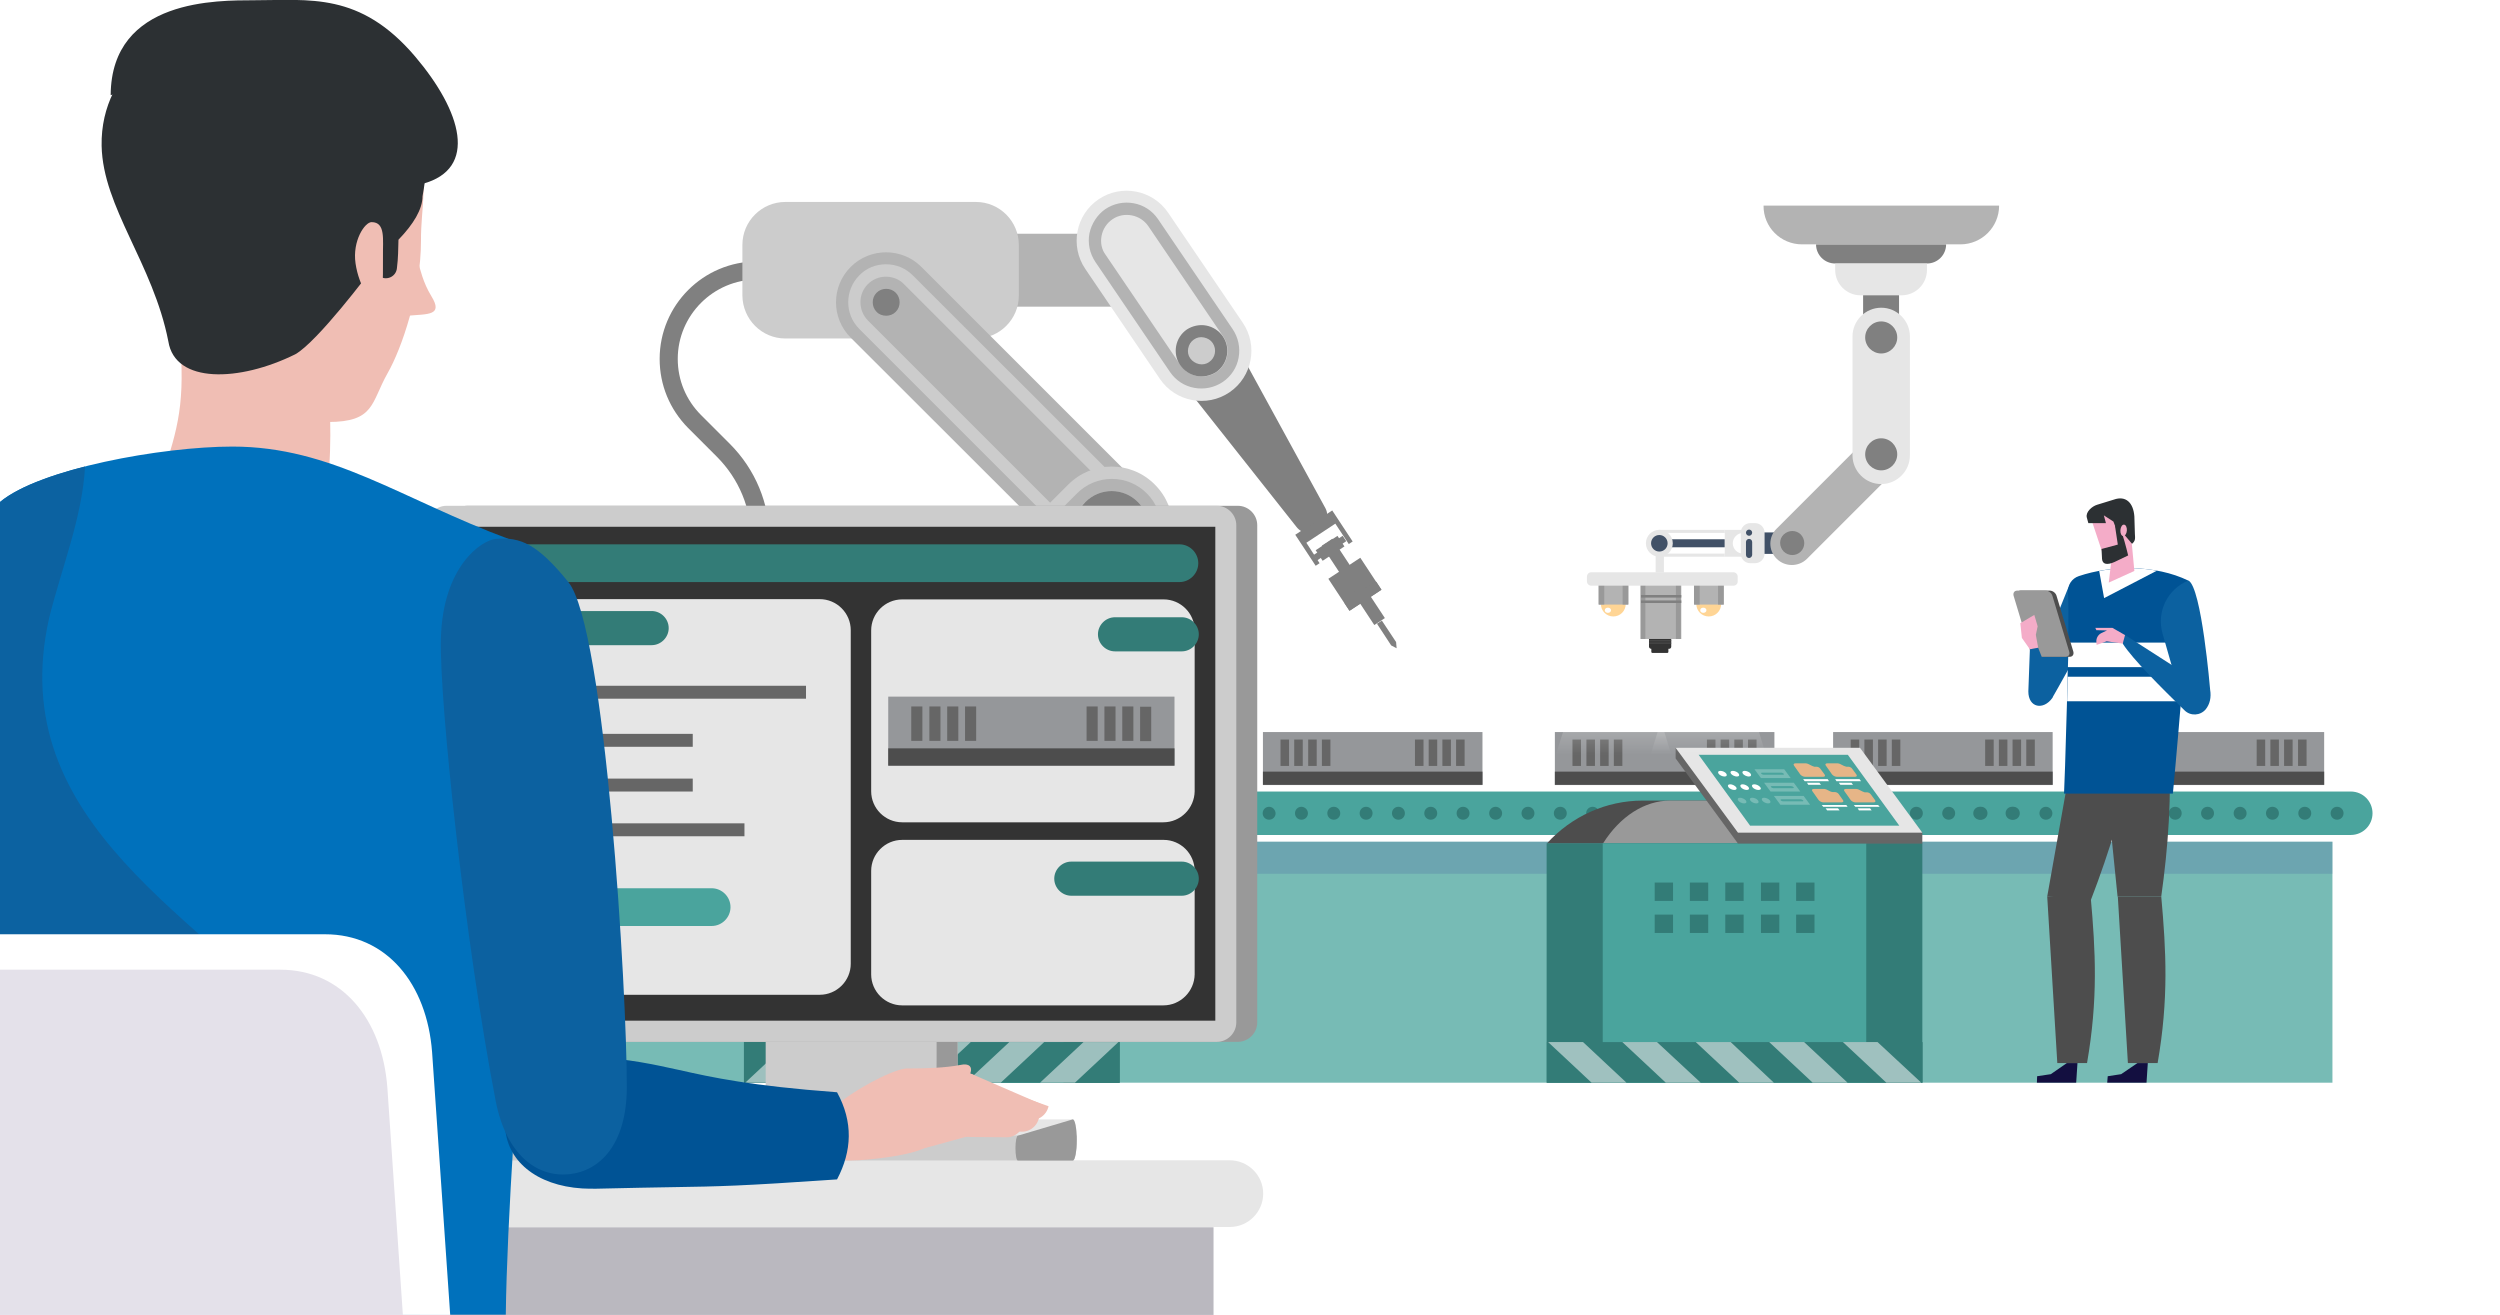 <?xml version="1.0" encoding="utf-8"?>
<!-- Generator: Adobe Illustrator 25.4.1, SVG Export Plug-In . SVG Version: 6.00 Build 0)  -->
<svg version="1.1" xmlns="http://www.w3.org/2000/svg" xmlns:xlink="http://www.w3.org/1999/xlink" x="0px" y="0px"
	 viewBox="0 0 966.8 508.5" style="enable-background:new 0 0 966.8 508.5;" xml:space="preserve">
<style type="text/css">
	.st0{fill:#77BBB5;}
	.st1{opacity:0.3;fill:#5072A6;}
	.st2{fill:#FFFFFF;}
	.st3{fill:#4AA49D;}
	.st4{fill:#337C77;}
	.st5{fill:#95979A;}
	.st6{fill:#4D4D4D;}
	.st7{fill:#666666;}
	.st8{display:none;}
	.st9{display:inline;fill:#95979A;}
	.st10{display:inline;fill:#4D4D4D;}
	.st11{display:inline;fill:#666666;}
	.st12{fill:#B3B3B3;}
	.st13{fill:#808080;}
	.st14{fill:#CC6300;}
	.st15{fill:#CCCCCC;}
	.st16{opacity:0.52;fill:#FFFFFF;}
	.st17{fill:#E6E6E6;}
	.st18{fill:#45628F;}
	.st19{fill:#E6B587;}
	.st20{fill:#999999;}
	.st21{opacity:0.53;fill:#FFFFFF;}
	.st22{fill:#130F40;}
	.st23{fill:#0C61A0;}
	.st24{fill:#005395;}
	.st25{fill:#F4ACC8;}
	.st26{fill:#2C3033;}
	.st27{fill:#BAB8BF;}
	.st28{fill:#333333;}
	.st29{fill:none;stroke:#666666;stroke-width:5;stroke-miterlimit:10;}
	.st30{fill:#F0BEB4;}
	.st31{fill:#0071BC;}
	.st32{fill:#0C62A1;}
	.st33{fill:#E4E1EA;}
	.st34{fill:url(#SVGID_1_);}
	.st35{fill:url(#SVGID_00000034077492203708600870000004049898279749843132_);}
	.st36{fill:#FFD595;}
	.st37{fill:#415167;}
</style>
<g id="Layer_2">
	<g>
		<g>
			<rect x="206.8" y="325.4" class="st0" width="695.2" height="93.3"/>
			<rect x="206.8" y="325.4" class="st1" width="695.2" height="12.5"/>
			<path class="st2" d="M199.7,325.4c-6,0-10.9-4.9-10.9-10.9c0-6,4.9-10.9,10.9-10.9h709.4c6,0,10.9,4.9,10.9,10.9
				c0,6-4.9,10.9-10.9,10.9H199.7z"/>
			<path class="st3" d="M909.1,322.9H199.7c-4.7,0-8.4-3.8-8.4-8.4c0-4.7,3.8-8.4,8.4-8.4h709.4c4.7,0,8.4,3.8,8.4,8.4
				C917.5,319.2,913.7,322.9,909.1,322.9z"/>
			<path class="st4" d="M201.1,312.7c-0.5,0.5-0.7,1.1-0.7,1.8c0,0.2,0,0.3,0.1,0.5c0,0.2,0.1,0.3,0.1,0.5c0.1,0.2,0.1,0.3,0.2,0.4
				c0.1,0.1,0.2,0.3,0.3,0.4c0.5,0.5,1.1,0.7,1.8,0.7c0.7,0,1.3-0.3,1.8-0.7c0.5-0.5,0.7-1.1,0.7-1.8c0-0.7-0.3-1.3-0.7-1.8
				C203.7,311.8,202,311.8,201.1,312.7z M503.3,312c-1.4,0-2.5,1.1-2.5,2.5c0,1.4,1.1,2.5,2.5,2.5c1.4,0,2.5-1.1,2.5-2.5
				C505.8,313.1,504.6,312,503.3,312z M528.3,312c-1.4,0-2.5,1.1-2.5,2.5c0,1.4,1.1,2.5,2.5,2.5c1.4,0,2.5-1.1,2.5-2.5
				C530.8,313.1,529.7,312,528.3,312z M490.8,312c-1.4,0-2.5,1.1-2.5,2.5c0,1.4,1.1,2.5,2.5,2.5c1.4,0,2.5-1.1,2.5-2.5
				C493.2,313.1,492.1,312,490.8,312z M515.8,312c-1.4,0-2.5,1.1-2.5,2.5c0,1.4,1.1,2.5,2.5,2.5c1.4,0,2.5-1.1,2.5-2.5
				C518.3,313.1,517.2,312,515.8,312z M453.2,312c-1.4,0-2.5,1.1-2.5,2.5c0,1.4,1.1,2.5,2.5,2.5c1.4,0,2.5-1.1,2.5-2.5
				C455.7,313.1,454.6,312,453.2,312z M428.2,312c-1.4,0-2.5,1.1-2.5,2.5c0,1.4,1.1,2.5,2.5,2.5c1.4,0,2.5-1.1,2.5-2.5
				C430.7,313.1,429.5,312,428.2,312z M440.7,312c-1.4,0-2.5,1.1-2.5,2.5c0,1.4,1.1,2.5,2.5,2.5c1.4,0,2.5-1.1,2.5-2.5
				C443.2,313.1,442.1,312,440.7,312z M465.7,312c-1.4,0-2.5,1.1-2.5,2.5c0,1.4,1.1,2.5,2.5,2.5c1.4,0,2.5-1.1,2.5-2.5
				C468.2,313.1,467.1,312,465.7,312z M478.2,312c-1.4,0-2.5,1.1-2.5,2.5c0,1.4,1.1,2.5,2.5,2.5c1.4,0,2.5-1.1,2.5-2.5
				C480.7,313.1,479.6,312,478.2,312z M615.9,312c-1.4,0-2.5,1.1-2.5,2.5c0,1.4,1.1,2.5,2.5,2.5c1.4,0,2.5-1.1,2.5-2.5
				C618.4,313.1,617.3,312,615.9,312z M590.9,312c-1.4,0-2.5,1.1-2.5,2.5c0,1.4,1.1,2.5,2.5,2.5c1.4,0,2.5-1.1,2.5-2.5
				C593.4,313.1,592.3,312,590.9,312z M603.4,312c-1.4,0-2.5,1.1-2.5,2.5c0,1.4,1.1,2.5,2.5,2.5c1.4,0,2.5-1.1,2.5-2.5
				C605.9,313.1,604.8,312,603.4,312z M628.4,312c-1.4,0-2.5,1.1-2.5,2.5c0,1.4,1.1,2.5,2.5,2.5c1.4,0,2.5-1.1,2.5-2.5
				C630.9,313.1,629.8,312,628.4,312z M565.8,312c-1.4,0-2.5,1.1-2.5,2.5c0,1.4,1.1,2.5,2.5,2.5c1.4,0,2.5-1.1,2.5-2.5
				C568.3,313.1,567.2,312,565.8,312z M553.3,312c-1.4,0-2.5,1.1-2.5,2.5c0,1.4,1.1,2.5,2.5,2.5c1.4,0,2.5-1.1,2.5-2.5
				C555.8,313.1,554.7,312,553.3,312z M641,312c-1.4,0-2.5,1.1-2.5,2.5c0,1.4,1.1,2.5,2.5,2.5c1.4,0,2.5-1.1,2.5-2.5
				C643.5,313.1,642.3,312,641,312z M540.8,312c-1.4,0-2.5,1.1-2.5,2.5c0,1.4,1.1,2.5,2.5,2.5c1.4,0,2.5-1.1,2.5-2.5
				C543.3,313.1,542.2,312,540.8,312z M278,312c-1.4,0-2.5,1.1-2.5,2.5c0,1.4,1.1,2.5,2.5,2.5c1.4,0,2.5-1.1,2.5-2.5
				C280.5,313.1,279.3,312,278,312z M252.9,312c-1.4,0-2.5,1.1-2.5,2.5c0,1.4,1.1,2.5,2.5,2.5c1.4,0,2.5-1.1,2.5-2.5
				C255.4,313.1,254.3,312,252.9,312z M265.4,312c-1.4,0-2.5,1.1-2.5,2.5c0,1.4,1.1,2.5,2.5,2.5c1.4,0,2.5-1.1,2.5-2.5
				C267.9,313.1,266.8,312,265.4,312z M315.5,312c-1.4,0-2.5,1.1-2.5,2.5c0,1.4,1.1,2.5,2.5,2.5c1.4,0,2.5-1.1,2.5-2.5
				C318,313.1,316.9,312,315.5,312z M303,312c-1.4,0-2.5,1.1-2.5,2.5c0,1.4,1.1,2.5,2.5,2.5c1.4,0,2.5-1.1,2.5-2.5
				C305.5,313.1,304.4,312,303,312z M290.5,312c-1.4,0-2.5,1.1-2.5,2.5c0,1.4,1.1,2.5,2.5,2.5c1.4,0,2.5-1.1,2.5-2.5
				C293,313.1,291.9,312,290.5,312z M240.4,312c-1.4,0-2.5,1.1-2.5,2.5c0,1.4,1.1,2.5,2.5,2.5c1.4,0,2.5-1.1,2.5-2.5
				C242.9,313.1,241.8,312,240.4,312z M415.6,312c-1.4,0-2.5,1.1-2.5,2.5c0,1.4,1.1,2.5,2.5,2.5c1.4,0,2.5-1.1,2.5-2.5
				C418.1,313.1,417,312,415.6,312z M227.9,312c-1.4,0-2.5,1.1-2.5,2.5c0,1.4,1.1,2.5,2.5,2.5c1.4,0,2.5-1.1,2.5-2.5
				C230.4,313.1,229.3,312,227.9,312z M215.4,312c-1.4,0-2.5,1.1-2.5,2.5c0,1.4,1.1,2.5,2.5,2.5c1.4,0,2.5-1.1,2.5-2.5
				C217.9,313.1,216.8,312,215.4,312z M378.1,312c-1.4,0-2.5,1.1-2.5,2.5c0,1.4,1.1,2.5,2.5,2.5c1.4,0,2.5-1.1,2.5-2.5
				C380.6,313.1,379.5,312,378.1,312z M390.6,312c-1.4,0-2.5,1.1-2.5,2.5c0,1.4,1.1,2.5,2.5,2.5c1.4,0,2.5-1.1,2.5-2.5
				C393.1,313.1,392,312,390.6,312z M403.1,312c-1.4,0-2.5,1.1-2.5,2.5c0,1.4,1.1,2.5,2.5,2.5c1.4,0,2.5-1.1,2.5-2.5
				C405.6,313.1,404.5,312,403.1,312z M353.1,312c-1.4,0-2.5,1.1-2.5,2.5c0,1.4,1.1,2.5,2.5,2.5c1.4,0,2.5-1.1,2.5-2.5
				C355.6,313.1,354.4,312,353.1,312z M340.5,312c-1.4,0-2.5,1.1-2.5,2.5c0,1.4,1.1,2.5,2.5,2.5c1.4,0,2.5-1.1,2.5-2.5
				C343,313.1,341.9,312,340.5,312z M328,312c-1.4,0-2.5,1.1-2.5,2.5c0,1.4,1.1,2.5,2.5,2.5c1.4,0,2.5-1.1,2.5-2.5
				C330.5,313.1,329.4,312,328,312z M365.6,312c-1.4,0-2.5,1.1-2.5,2.5c0,1.4,1.1,2.5,2.5,2.5c1.4,0,2.5-1.1,2.5-2.5
				C368.1,313.1,367,312,365.6,312z M578.4,312c-1.4,0-2.5,1.1-2.5,2.5c0,1.4,1.1,2.5,2.5,2.5c1.4,0,2.5-1.1,2.5-2.5
				C580.9,313.1,579.7,312,578.4,312z M891.3,312c-1.4,0-2.5,1.1-2.5,2.5c0,1.4,1.1,2.5,2.5,2.5c1.4,0,2.5-1.1,2.5-2.5
				C893.8,313.1,892.7,312,891.3,312z M903.8,312c-1.4,0-2.5,1.1-2.5,2.5c0,1.4,1.1,2.5,2.5,2.5c1.4,0,2.5-1.1,2.5-2.5
				C906.3,313.1,905.2,312,903.8,312z M878.8,312c-1.4,0-2.5,1.1-2.5,2.5c0,1.4,1.1,2.5,2.5,2.5c1.4,0,2.5-1.1,2.5-2.5
				C881.3,313.1,880.2,312,878.8,312z M741.1,312c-1.4,0-2.5,1.1-2.5,2.5c0,1.4,1.1,2.5,2.5,2.5c1.4,0,2.5-1.1,2.5-2.5
				C743.6,313.1,742.5,312,741.1,312z M728.6,312c-1.4,0-2.5,1.1-2.5,2.5c0,1.4,1.1,2.5,2.5,2.5c1.4,0,2.5-1.1,2.5-2.5
				C731.1,313.1,729.9,312,728.6,312z M716.1,312c-1.4,0-2.5,1.1-2.5,2.5c0,1.4,1.1,2.5,2.5,2.5c1.4,0,2.5-1.1,2.5-2.5
				C718.6,313.1,717.4,312,716.1,312z M653.5,312c-1.4,0-2.5,1.1-2.5,2.5c0,1.4,1.1,2.5,2.5,2.5c1.4,0,2.5-1.1,2.5-2.5
				C656,313.1,654.8,312,653.5,312z M703.5,312c-1.4,0-2.5,1.1-2.5,2.5c0,1.4,1.1,2.5,2.5,2.5c1.4,0,2.5-1.1,2.5-2.5
				C706,313.1,704.9,312,703.5,312z M666,312c-1.4,0-2.5,1.1-2.5,2.5c0,1.4,1.1,2.5,2.5,2.5c1.4,0,2.5-1.1,2.5-2.5
				C668.5,313.1,667.4,312,666,312z M753.6,312c-1.4,0-2.5,1.1-2.5,2.5c0,1.4,1.1,2.5,2.5,2.5c1.4,0,2.5-1.1,2.5-2.5
				C756.1,313.1,755,312,753.6,312z M678.5,312c-1.4,0-2.5,1.1-2.5,2.5c0,1.4,1.1,2.5,2.5,2.5c1.4,0,2.5-1.1,2.5-2.5
				C681,313.1,679.9,312,678.5,312z M691,312c-1.4,0-2.5,1.1-2.5,2.5c0,1.4,1.1,2.5,2.5,2.5c1.4,0,2.5-1.1,2.5-2.5
				C693.5,313.1,692.4,312,691,312z M828.7,312c-1.4,0-2.5,1.1-2.5,2.5c0,1.4,1.1,2.5,2.5,2.5c1.4,0,2.5-1.1,2.5-2.5
				C831.2,313.1,830.1,312,828.7,312z M866.3,312c-1.4,0-2.5,1.1-2.5,2.5c0,1.4,1.1,2.5,2.5,2.5c1.4,0,2.5-1.1,2.5-2.5
				C868.8,313.1,867.6,312,866.3,312z M816.2,312c-1.4,0-2.5,1.1-2.5,2.5c0,1.4,1.1,2.5,2.5,2.5c1.4,0,2.5-1.1,2.5-2.5
				C818.7,313.1,817.6,312,816.2,312z M766.1,312c-1.4,0-2.5,1.1-2.5,2.5c0,1.4,1.1,2.5,2.5,2.5s2.5-1.1,2.5-2.5
				C768.6,313.1,767.5,312,766.1,312z M853.7,312c-1.4,0-2.5,1.1-2.5,2.5c0,1.4,1.1,2.5,2.5,2.5c1.4,0,2.5-1.1,2.5-2.5
				C856.2,313.1,855.1,312,853.7,312z M841.2,312c-1.4,0-2.5,1.1-2.5,2.5c0,1.4,1.1,2.5,2.5,2.5s2.5-1.1,2.5-2.5
				C843.7,313.1,842.6,312,841.2,312z M778.6,312c-1.4,0-2.5,1.1-2.5,2.5c0,1.4,1.1,2.5,2.5,2.5c1.4,0,2.5-1.1,2.5-2.5
				C781.1,313.1,780,312,778.6,312z M791.2,312c-1.4,0-2.5,1.1-2.5,2.5c0,1.4,1.1,2.5,2.5,2.5c1.4,0,2.5-1.1,2.5-2.5
				C793.7,313.1,792.5,312,791.2,312z M803.7,312c-1.4,0-2.5,1.1-2.5,2.5c0,1.4,1.1,2.5,2.5,2.5c1.4,0,2.5-1.1,2.5-2.5
				C806.2,313.1,805,312,803.7,312z"/>
		</g>
		<g>
			<g>
				<rect x="265.1" y="283.1" class="st5" width="84.9" height="20.5"/>
				<rect x="265.1" y="298.4" class="st6" width="84.9" height="5.1"/>
				<path class="st7" d="M272,296.2h3.3V286H272V296.2z M287.9,296.2h3.3V286h-3.3V296.2z M282.6,296.2h3.3V286h-3.3V296.2z
					 M277.3,296.2h3.3V286h-3.3V296.2z M329.2,296.2h3.3V286h-3.3V296.2z M323.9,296.2h3.3V286h-3.3V296.2z M339.9,286v10.2h3.3V286
					H339.9z M334.5,296.2h3.3V286h-3.3V296.2z"/>
			</g>
			<g>
				<rect x="601.3" y="283.1" class="st5" width="84.9" height="20.5"/>
				<rect x="601.3" y="298.4" class="st6" width="84.9" height="5.1"/>
				<path class="st7" d="M608.1,296.2h3.3V286h-3.3V296.2z M624.1,296.2h3.3V286h-3.3V296.2z M618.8,296.2h3.3V286h-3.3V296.2z
					 M613.5,296.2h3.3V286h-3.3V296.2z M665.4,296.2h3.3V286h-3.3V296.2z M660.1,296.2h3.3V286h-3.3V296.2z M676,286v10.2h3.3V286
					H676z M670.7,296.2h3.3V286h-3.3V296.2z"/>
			</g>
			<g>
				<rect x="488.4" y="283.1" class="st5" width="84.9" height="20.5"/>
				<rect x="488.4" y="298.4" class="st6" width="84.9" height="5.1"/>
				<path class="st7" d="M495.2,296.2h3.3V286h-3.3V296.2z M511.2,296.2h3.3V286h-3.3V296.2z M505.9,296.2h3.3V286h-3.3V296.2z
					 M500.5,296.2h3.3V286h-3.3V296.2z M552.5,296.2h3.3V286h-3.3V296.2z M547.2,296.2h3.3V286h-3.3V296.2z M563.1,286v10.2h3.3V286
					H563.1z M557.8,296.2h3.3V286h-3.3V296.2z"/>
			</g>
			<g>
				<g>
					<rect x="708.9" y="283.1" class="st5" width="84.9" height="20.5"/>
					<rect x="708.9" y="298.4" class="st6" width="84.9" height="5.1"/>
					<path class="st7" d="M715.7,296.2h3.3V286h-3.3V296.2z M731.6,296.2h3.3V286h-3.3V296.2z M726.3,296.2h3.3V286h-3.3V296.2z
						 M721,296.2h3.3V286H721V296.2z M773,296.2h3.3V286H773V296.2z M767.7,296.2h3.3V286h-3.3V296.2z M783.6,286v10.2h3.3V286
						H783.6z M778.3,296.2h3.3V286h-3.3V296.2z"/>
				</g>
				<g>
					<rect x="335.7" y="283.1" class="st5" width="84.9" height="20.5"/>
					<rect x="335.7" y="298.4" class="st6" width="84.9" height="5.1"/>
					<path class="st7" d="M342.5,296.2h3.3V286h-3.3V296.2z M358.5,296.2h3.3V286h-3.3V296.2z M353.2,296.2h3.3V286h-3.3V296.2z
						 M347.9,296.2h3.3V286h-3.3V296.2z M399.8,296.2h3.3V286h-3.3V296.2z M394.5,296.2h3.3V286h-3.3V296.2z M410.4,286v10.2h3.3
						V286H410.4z M405.1,296.2h3.3V286h-3.3V296.2z"/>
				</g>
			</g>
			<g>
				<g>
					<rect x="813.9" y="283.1" class="st5" width="84.9" height="20.5"/>
					<rect x="813.9" y="298.4" class="st6" width="84.9" height="5.1"/>
					<path class="st7" d="M820.7,296.2h3.3V286h-3.3V296.2z M836.7,296.2h3.3V286h-3.3V296.2z M831.4,296.2h3.3V286h-3.3V296.2z
						 M826.1,296.2h3.3V286h-3.3V296.2z M878,296.2h3.3V286H878V296.2z M872.7,296.2h3.3V286h-3.3V296.2z M888.7,286v10.2h3.3V286
						H888.7z M883.3,296.2h3.3V286h-3.3V296.2z"/>
				</g>
				<g>
					<rect x="374.3" y="283.1" class="st5" width="84.9" height="20.5"/>
					<rect x="374.3" y="298.4" class="st6" width="84.9" height="5.1"/>
					<path class="st7" d="M381.2,296.2h3.3V286h-3.3V296.2z M397.1,296.2h3.3V286h-3.3V296.2z M391.8,296.2h3.3V286h-3.3V296.2z
						 M386.5,296.2h3.3V286h-3.3V296.2z M438.5,296.2h3.3V286h-3.3V296.2z M433.2,296.2h3.3V286h-3.3V296.2z M449.1,286v10.2h3.3
						V286H449.1z M443.8,296.2h3.3V286h-3.3V296.2z"/>
				</g>
			</g>
			<g class="st8">
				<rect x="881.9" y="283.1" class="st9" width="84.9" height="20.5"/>
				<rect x="881.9" y="298.4" class="st10" width="84.9" height="5.1"/>
				<path class="st11" d="M888.7,296.2h3.3V286h-3.3V296.2z M904.7,296.2h3.3V286h-3.3V296.2z M899.3,296.2h3.3V286h-3.3V296.2z
					 M894,296.2h3.3V286H894V296.2z M946,296.2h3.3V286H946V296.2z M940.7,296.2h3.3V286h-3.3V296.2z M956.6,286v10.2h3.3V286H956.6
					z M951.3,296.2h3.3V286h-3.3V296.2z"/>
			</g>
		</g>
		<g>
			<path class="st12" d="M372.7,118.6H448c7.8,0,14.1-6.3,14.1-14.1s-6.3-14.1-14.1-14.1h-75.3c-7.8,0-14.1,6.3-14.1,14.1
				S364.9,118.6,372.7,118.6z"/>
			<path class="st13" d="M300.6,241.2v-7c-1.7,0-3-1.4-3-3v-22.5c0-14-5.5-27.2-15.4-37.1l-11.1-11.1c-5.8-5.8-9-13.5-9-21.7
				c0-16.9,13.8-30.7,30.7-30.7h7.8v-7h-7.8c-20.8,0-37.7,16.9-37.7,37.7c0,10.1,3.9,19.5,11,26.7l11.1,11.1
				c8.6,8.6,13.3,20,13.3,32.1v22.5C290.5,236.7,295,241.2,300.6,241.2z"/>
			<polygon class="st14" points="337.5,269.9 383.2,269.9 395.6,261.4 325.2,261.4 			"/>
			
				<rect x="337.5" y="269.9" transform="matrix(-1 -1.224647e-16 1.224647e-16 -1 720.723 579.519)" class="st4" width="45.7" height="39.7"/>
			
				<rect x="349.3" y="269.9" transform="matrix(-1 -1.224647e-16 1.224647e-16 -1 720.723 579.519)" class="st3" width="22.1" height="39.7"/>
			<path class="st15" d="M303.7,130.9h73.7c9.1,0,16.6-7.4,16.6-16.6V94.7c0-9.1-7.4-16.6-16.6-16.6h-73.7
				c-9.1,0-16.6,7.4-16.6,16.6v19.6C287.2,123.5,294.6,130.9,303.7,130.9z"/>
			<path class="st12" d="M324.3,214h72.1c13.1,0,23.7,10.6,23.7,23.7c0,13.1-10.6,23.7-23.7,23.7h-72.1c-13.1,0-23.7-10.6-23.7-23.7
				C300.6,224.6,311.2,214,324.3,214z"/>
			<g>
				<path class="st12" d="M329,103.2c7.5-7.5,19.8-7.5,27.3,0l87.6,87.6c7.5,7.5,7.5,19.8,0,27.3c-7.5,7.5-19.8,7.5-27.3,0
					L329,130.6C321.4,123,321.4,110.8,329,103.2z"/>
				<path class="st15" d="M332.3,127.2l87.6,87.6c2.8,2.8,6.4,4.3,10.4,4.3c3.9,0,7.6-1.5,10.3-4.3c2.8-2.8,4.3-6.4,4.3-10.4
					c0-3.9-1.5-7.6-4.3-10.4L353,106.5c-2.8-2.8-6.4-4.3-10.4-4.3c-3.9,0-7.6,1.5-10.3,4.3C326.6,112.3,326.6,121.5,332.3,127.2z
					 M335.6,109.9c1.9-1.9,4.4-2.9,7-2.9s5.2,1,7,2.9l87.6,87.6c1.9,1.9,2.9,4.4,2.9,7c0,2.7-1,5.2-2.9,7c-1.9,1.9-4.4,2.9-7,2.9
					c-2.7,0-5.2-1-7-2.9l-87.6-87.6C331.8,120,331.8,113.7,335.6,109.9z"/>
				<path class="st15" d="M430.2,209.7c1.4,0,2.7-0.5,3.7-1.5c1-1,1.5-2.3,1.5-3.7s-0.5-2.7-1.5-3.7c-1-1-2.3-1.5-3.7-1.5
					s-2.7,0.5-3.7,1.5c-1,1-1.5,2.3-1.5,3.7s0.5,2.7,1.5,3.7C427.5,209.2,428.8,209.7,430.2,209.7z"/>
				<path class="st13" d="M342.7,122.1c1.4,0,2.7-0.5,3.7-1.5c1-1,1.5-2.3,1.5-3.7c0-1.4-0.5-2.7-1.5-3.7c-1-1-2.3-1.5-3.7-1.5
					s-2.7,0.5-3.7,1.5c-1,1-1.5,2.3-1.5,3.7c0,1.4,0.5,2.7,1.5,3.7C339.9,121.6,341.3,122.1,342.7,122.1z"/>
			</g>
			<g>
				<path class="st15" d="M379.6,220.9l33.5-33.5c9.3-9.3,24.3-9.3,33.5,0c9.3,9.3,9.3,24.3,0,33.5l-33.5,33.5
					c-9.3,9.3-24.3,9.3-33.5,0C370.4,245.2,370.4,230.2,379.6,220.9z"/>
				<path class="st12" d="M383,251.2c3.6,3.6,8.4,5.6,13.5,5.6s9.9-2,13.5-5.6l33.5-33.5c7.4-7.4,7.4-19.5,0-26.9
					c-3.6-3.6-8.4-5.6-13.5-5.6s-9.9,2-13.5,5.6L383,224.3C375.5,231.7,375.5,243.7,383,251.2z M386.3,227.6l33.5-33.5
					c2.7-2.7,6.3-4.2,10.1-4.2c3.8,0,7.4,1.5,10.1,4.2c5.6,5.6,5.6,14.7,0,20.3l-33.5,33.5c-2.7,2.7-6.3,4.2-10.1,4.2
					s-7.4-1.5-10.1-4.2C380.7,242.3,380.7,233.2,386.3,227.6z"/>
				<path class="st13" d="M429.9,218.5c3.8,0,7.4-1.5,10.1-4.2c2.7-2.7,4.2-6.3,4.2-10.1s-1.5-7.4-4.2-10.1
					c-2.7-2.7-6.3-4.2-10.1-4.2c-3.8,0-7.4,1.5-10.1,4.2c-2.7,2.7-4.2,6.3-4.2,10.1s1.5,7.4,4.2,10.1
					C422.5,217,426.1,218.5,429.9,218.5z"/>
				<path class="st15" d="M429.9,211.3c1.9,0,3.7-0.7,5-2.1c1.4-1.4,2.1-3.1,2.1-5s-0.7-3.7-2.1-5c-1.4-1.4-3.1-2.1-5-2.1
					c-1.9,0-3.7,0.7-5,2.1c-1.4,1.4-2.1,3.1-2.1,5s0.7,3.7,2.1,5C426.3,210.6,428,211.3,429.9,211.3z"/>
			</g>
			<path class="st12" d="M287.7,326.2H433c-9.5-10.5-22.9-16.6-37.1-16.6h-71.1C310.7,309.6,297.2,315.6,287.7,326.2L287.7,326.2z"
				/>
			<path class="st14" d="M309.4,326.2h101.9c-6.6-10.5-16.1-16.6-26-16.6h-49.8C325.5,309.6,316,315.6,309.4,326.2L309.4,326.2z"/>
			<g>
				<path class="st13" d="M319.9,252.4h39.9c2.5,0,4.5-2,4.5-4.5v-20.4c0-2.5-2-4.5-4.5-4.5h-39.9c-2.5,0-4.5,2-4.5,4.5v20.4
					C315.5,250.4,317.5,252.4,319.9,252.4z"/>
				<path class="st12" d="M358.8,236.4h-22.4v3h22.4V236.4z M349,240.7h-12.5v3H349V240.7z M358.8,232.2h-22.4v3h22.4V232.2z
					 M322,243.7h11.6c0.8,0,1.3-1.1,0.9-1.9l-5.8-9.6c-0.4-0.7-1.3-0.7-1.7,0l-5.8,9.6C320.6,242.6,321.1,243.7,322,243.7z"/>
			</g>
			<rect x="287.7" y="326.2" class="st4" width="145.3" height="92.6"/>
			<rect x="309.4" y="326.2" class="st3" width="101.9" height="92.6"/>
			<path class="st4" d="M356.8,348.4h7.1v-7.1h-7.1V348.4z M329.4,348.4h7.1v-7.1h-7.1V348.4z M343.1,348.4h7.1v-7.1h-7.1V348.4z
				 M384.2,341.3v7.1h7.1v-7.1H384.2z M370.5,348.4h7.1v-7.1h-7.1V348.4z M343.1,360.8h7.1v-7.1h-7.1V360.8z M329.4,360.8h7.1v-7.1
				h-7.1V360.8z M384.2,360.8h7.1v-7.1h-7.1V360.8z M356.8,360.8h7.1v-7.1h-7.1V360.8z M370.5,360.8h7.1v-7.1h-7.1V360.8z"/>
			<g>
				<rect x="287.7" y="403" class="st4" width="145.3" height="15.7"/>
				<path class="st16" d="M390.3,403l-16.8,15.7h13.5l16.8-15.7H390.3z M361.9,403l-16.8,15.7h13.5l16.8-15.7H361.9z M419,403
					l-16.8,15.7h13.5l16.8-15.7H419z M333.5,403l-16.8,15.7h13.5l16.8-15.7H333.5z M305,403l-16.8,15.7h13.5l16.8-15.7H305z"/>
			</g>
			<g>
				<g>
					<path class="st13" d="M510.3,205.2c-2.9,1.9-6.8,1.3-8.9-1.4l-47.4-59.9c-4.8-6-3.4-14.9,3.1-19.1c6.4-4.3,15.1-2.1,18.8,4.7
						l36.7,67.1C514.1,199.5,513.2,203.3,510.3,205.2z"/>
					<g>
						
							<rect x="514.9" y="208.8" transform="matrix(-0.835 0.55 -0.55 -0.835 1068.191 111.845)" class="st13" width="4.9" height="14.8"/>
						
							<rect x="516.6" y="218.9" transform="matrix(-0.835 0.55 -0.55 -0.835 1085.951 126.704)" class="st13" width="14.8" height="14.8"/>
						<polygon class="st13" points="532.5,241.2 538,249.6 540.1,250.7 539.9,248.3 534.4,240 						"/>
						
							<rect x="526.9" y="227" transform="matrix(-0.835 0.55 -0.55 -0.835 1100.369 138.771)" class="st13" width="4.9" height="14.8"/>
						
							<rect x="513.3" y="205.3" transform="matrix(0.55 0.835 -0.835 0.55 408.353 -334.309)" class="st13" width="2.5" height="13.5"/>
						
							<rect x="512.2" y="207" transform="matrix(0.55 0.835 -0.835 0.55 408.363 -334.311)" class="st13" width="4.9" height="10.1"/>
						
							<rect x="519.6" y="229" transform="matrix(-0.835 0.55 -0.55 -0.835 1094.086 133.507)" class="st13" width="14.8" height="3.7"/>
						<polygon class="st13" points="515.2,197.4 523.1,209.4 521.6,210.4 516.4,202.5 505.2,209.9 510.3,217.8 508.8,218.8 
							500.9,206.8 						"/>
					</g>
				</g>
				<g>
					<path class="st17" d="M424.8,77.1c8.8-6,20.9-3.7,26.9,5.1l28.9,42.6c6,8.8,3.7,20.9-5.1,26.9c-8.8,6-20.9,3.7-26.9-5.1
						l-28.9-42.6C413.7,95.1,416,83.1,424.8,77.1z"/>
					<path class="st12" d="M421.3,90.3c-0.7,3.8,0.1,7.7,2.3,11l28.9,42.6c2.2,3.2,5.5,5.4,9.4,6.1c3.8,0.7,7.7-0.1,11-2.3
						c3.2-2.2,5.4-5.5,6.1-9.4c0.7-3.8-0.1-7.7-2.3-11l-28.9-42.6c-2.2-3.2-5.5-5.4-9.4-6.1c-3.8-0.7-7.7,0.1-11,2.3
						C424.3,83.1,422.1,86.5,421.3,90.3z M426,91.2c0.5-2.6,2-4.9,4.2-6.4c2.2-1.5,4.8-2,7.5-1.5c2.6,0.5,4.9,2,6.4,4.2l28.9,42.6
						c3.1,4.5,1.9,10.7-2.6,13.8c-2.2,1.5-4.8,2-7.5,1.5c-2.6-0.5-4.9-2-6.4-4.2l-28.9-42.6C426,96.5,425.5,93.8,426,91.2z"/>
					<path class="st13" d="M462.8,145.4c2.6,0.5,5.3-0.1,7.5-1.5c4.5-3.1,5.7-9.3,2.6-13.8c-1.5-2.2-3.8-3.7-6.4-4.2
						c-2.6-0.5-5.3,0.1-7.5,1.5c-4.5,3.1-5.7,9.3-2.6,13.8C457.9,143.4,460.2,144.9,462.8,145.4z"/>
					<path class="st15" d="M463.7,140.8c1.4,0.3,2.8,0,3.9-0.8c2.4-1.6,3-4.9,1.4-7.3c-0.8-1.2-2-1.9-3.4-2.2s-2.8,0-3.9,0.8
						c-1.2,0.8-1.9,2-2.2,3.4c-0.3,1.4,0,2.8,0.8,3.9C461.1,139.7,462.3,140.5,463.7,140.8z"/>
				</g>
			</g>
			<g>
				<polygon class="st18" points="287.7,326.2 359,326.2 383.2,293.3 383.2,289.2 311.9,293.3 287.7,322 				"/>
				<polygon class="st2" points="287.7,322 359,322 383.2,289.2 311.9,289.2 				"/>
				<polygon class="st3" points="354.4,319.3 374.3,291.9 316.6,291.9 296.7,319.3 				"/>
				<g>
					<path class="st2" d="M325.9,299.2c0.5-0.6,0.2-1.1-0.6-1.1c-0.8,0-1.9,0.5-2.4,1.1c-0.5,0.6-0.2,1.1,0.6,1.1
						C324.4,300.3,325.4,299.8,325.9,299.2z M320.8,298.1c-0.8,0-1.9,0.5-2.4,1.1c-0.5,0.6-0.2,1.1,0.6,1.1c0.8,0,1.9-0.5,2.4-1.1
						C321.8,298.6,321.6,298.1,320.8,298.1z M316,298.1c-0.8,0-1.9,0.5-2.4,1.1c-0.5,0.6-0.2,1.1,0.6,1.1c0.8,0,1.9-0.5,2.4-1.1
						C317,298.6,316.8,298.1,316,298.1z"/>
					<path class="st2" d="M321.8,304.4c0.5-0.6,0.2-1.1-0.6-1.1c-0.8,0-1.9,0.5-2.4,1.1c-0.5,0.6-0.2,1.1,0.6,1.1
						C320.2,305.5,321.3,305,321.8,304.4z M316.6,303.3c-0.8,0-1.9,0.5-2.4,1.1c-0.5,0.6-0.2,1.1,0.6,1.1c0.8,0,1.9-0.5,2.4-1.1
						C317.7,303.8,317.4,303.3,316.6,303.3z M311.8,303.3c-0.8,0-1.9,0.5-2.4,1.1c-0.5,0.6-0.2,1.1,0.6,1.1s1.9-0.5,2.4-1.1
						C312.9,303.8,312.6,303.3,311.8,303.3z"/>
					<path class="st0" d="M317.6,309.6c0.5-0.6,0.2-1.1-0.6-1.1s-1.9,0.5-2.4,1.1c-0.5,0.6-0.2,1.1,0.6,1.1
						C316.1,310.7,317.1,310.2,317.6,309.6z M312.5,308.5c-0.8,0-1.9,0.5-2.4,1.1c-0.5,0.6-0.2,1.1,0.6,1.1c0.8,0,1.9-0.5,2.4-1.1
						C313.5,309,313.3,308.5,312.5,308.5z M307.7,308.5c-0.8,0-1.9,0.5-2.4,1.1c-0.5,0.6-0.2,1.1,0.6,1.1c0.8,0,1.9-0.5,2.4-1.1
						C308.8,309,308.5,308.5,307.7,308.5z"/>
					<path class="st0" d="M330.1,297.5l-2.8,3.4h11.5l2.8-3.4H330.1z M331,298.8h7.5c0.3,0,0.4,0.2,0.2,0.4
						c-0.2,0.2-0.6,0.4-0.9,0.4h-7.5c-0.3,0-0.4-0.2-0.2-0.4C330.3,299,330.7,298.8,331,298.8z"/>
					<path class="st0" d="M325.9,302.7l-2.8,3.4h11.5l2.8-3.4H325.9z M326.9,304h7.5c0.3,0,0.4,0.2,0.2,0.4
						c-0.2,0.2-0.6,0.4-0.9,0.4h-7.5c-0.3,0-0.4-0.2-0.2-0.4C326.1,304.2,326.5,304,326.9,304z"/>
					<path class="st0" d="M321.8,307.8l-2.8,3.4h11.5l2.8-3.4H321.8z M322.7,309.1h7.5c0.3,0,0.4,0.2,0.2,0.4
						c-0.2,0.2-0.6,0.4-0.9,0.4H322c-0.3,0-0.4-0.2-0.2-0.4C322,309.3,322.4,309.1,322.7,309.1z"/>
					<path class="st19" d="M354.4,296.2l-0.4-0.8c-0.1-0.1-0.3-0.2-0.5-0.2h-4.1c-0.6,0-1.5,0.4-1.9,0.9l-2.7,3.4
						c-0.4,0.5-0.2,0.9,0.5,0.9h7.1c0.6,0,1.5-0.4,1.9-0.9l1.9-2.3c0.3-0.4,0.1-0.7-0.4-0.7h-0.8
						C354.7,296.4,354.5,296.3,354.4,296.2z"/>
					<polygon class="st2" points="354.8,302.1 364.2,302.1 364.9,301.3 355.4,301.3 					"/>
					<polygon class="st2" points="354.2,303.5 359,303.5 359.6,302.7 354.8,302.7 					"/>
					<path class="st19" d="M346.4,306.1l-0.4-0.8c-0.1-0.1-0.3-0.2-0.5-0.2h-4.1c-0.6,0-1.5,0.4-1.9,0.9l-2.7,3.4
						c-0.4,0.5-0.2,0.9,0.5,0.9h7.1c0.6,0,1.5-0.4,1.9-0.9l1.9-2.3c0.3-0.4,0.1-0.7-0.4-0.7h-0.8
						C346.6,306.3,346.4,306.2,346.4,306.1z"/>
					<polygon class="st2" points="346.8,312 356.3,312 356.9,311.3 347.5,311.3 					"/>
					<polygon class="st2" points="346.2,313.4 351,313.4 351.7,312.6 346.8,312.6 					"/>
					<path class="st19" d="M366.8,296.2l-0.4-0.8c-0.1-0.1-0.3-0.2-0.5-0.2h-4.1c-0.6,0-1.5,0.4-1.9,0.9l-2.7,3.4
						c-0.4,0.5-0.2,0.9,0.5,0.9h7.1c0.6,0,1.5-0.4,1.9-0.9l1.9-2.3c0.3-0.4,0.1-0.7-0.4-0.7h-0.8C367,296.4,366.8,296.3,366.8,296.2
						z"/>
					<polygon class="st2" points="342.4,302.1 351.9,302.1 352.5,301.3 343.1,301.3 					"/>
					<polygon class="st2" points="341.8,303.5 346.6,303.5 347.3,302.7 342.4,302.7 					"/>
					<path class="st19" d="M358.8,306.1l-0.4-0.8c-0.1-0.1-0.3-0.2-0.5-0.2h-4.1c-0.6,0-1.5,0.4-1.9,0.9l-2.7,3.4
						c-0.4,0.5-0.2,0.9,0.5,0.9h7.1c0.6,0,1.5-0.4,1.9-0.9l1.9-2.3c0.3-0.4,0.1-0.7-0.4-0.7h-0.8C359,306.3,358.8,306.2,358.8,306.1
						z"/>
					<polygon class="st2" points="334.5,312 343.9,312 344.5,311.3 335.1,311.3 					"/>
					<polygon class="st2" points="333.8,313.4 338.7,313.4 339.3,312.6 334.4,312.6 					"/>
				</g>
			</g>
		</g>
	</g>
	<g>
		<path class="st4" d="M778.1,312c-1.4,0-2.5,1.1-2.5,2.5c0,1.4,1.1,2.5,2.5,2.5c1.4,0,2.5-1.1,2.5-2.5
			C780.6,313.1,779.5,312,778.1,312z"/>
		<circle class="st4" cx="765.6" cy="314.5" r="2.5"/>
		<g>
			<path class="st6" d="M743.4,326.2H598.2c9.5-10.5,22.9-16.6,37.1-16.6h71.1C720.5,309.6,734,315.6,743.4,326.2L743.4,326.2z"/>
			<path class="st20" d="M721.8,326.2H619.9c6.6-10.5,16.1-16.6,26-16.6h49.8C705.7,309.6,715.1,315.6,721.8,326.2L721.8,326.2z"/>
			
				<rect x="598.2" y="326.2" transform="matrix(-1 -1.224647e-16 1.224647e-16 -1 1341.61 744.915)" class="st4" width="145.3" height="92.6"/>
			
				<rect x="619.9" y="326.2" transform="matrix(-1 -1.224647e-16 1.224647e-16 -1 1341.61 744.915)" class="st3" width="101.9" height="92.6"/>
			<path class="st4" d="M674.3,341.3h-7.1v7.1h7.1V341.3z M701.7,341.3h-7.1v7.1h7.1V341.3z M688,341.3H681v7.1h7.1V341.3z
				 M639.9,341.3v7.1h7.1v-7.1H639.9z M660.6,341.3h-7.1v7.1h7.1V341.3z M688,353.7H681v7.1h7.1V353.7z M701.7,353.7h-7.1v7.1h7.1
				V353.7z M647,353.7h-7.1v7.1h7.1V353.7z M674.3,353.7h-7.1v7.1h7.1V353.7z M660.6,353.7h-7.1v7.1h7.1V353.7z"/>
			<g>
				<rect x="598.2" y="403" class="st4" width="145.3" height="15.7"/>
				<path class="st21" d="M627.4,403l16.8,15.7h13.5L640.8,403H627.4z M655.8,403l16.8,15.7H686L669.3,403H655.8z M598.7,403
					l16.8,15.7h13.5L612.2,403H598.7z M684.2,403l16.8,15.7h13.5L697.7,403H684.2z M712.7,403l16.8,15.7h13.5L726.1,403H712.7z"/>
			</g>
			<g>
				<polygon class="st7" points="743.4,326.2 672.1,326.2 648,293.3 648,289.2 719.3,293.3 743.4,322 				"/>
				<polygon class="st17" points="743.4,322 672.1,322 648,289.2 719.3,289.2 				"/>
				<g>
					<polygon class="st3" points="676.8,319.3 656.9,291.9 714.6,291.9 734.5,319.3 					"/>
					<path class="st2" d="M677,299.2c-0.4-0.6-1.5-1.1-2.3-1.1c-0.8,0-1.1,0.5-0.7,1.1c0.4,0.6,1.5,1.1,2.3,1.1
						C677.1,300.3,677.4,299.8,677,299.2z M670.1,298.1c-0.8,0-1.1,0.5-0.7,1.1c0.4,0.6,1.5,1.1,2.3,1.1c0.8,0,1.1-0.5,0.7-1.1
						C672,298.6,670.9,298.1,670.1,298.1z M665.3,298.1c-0.8,0-1.1,0.5-0.7,1.1c0.4,0.6,1.5,1.1,2.3,1.1s1.1-0.5,0.7-1.1
						C667.2,298.6,666.2,298.1,665.3,298.1z"/>
					<path class="st2" d="M680.7,304.4c-0.4-0.6-1.5-1.1-2.3-1.1c-0.8,0-1.1,0.5-0.7,1.1c0.4,0.6,1.5,1.1,2.3,1.1
						C680.9,305.5,681.2,305,680.7,304.4z M673.9,303.3c-0.8,0-1.1,0.5-0.7,1.1c0.4,0.6,1.5,1.1,2.3,1.1c0.8,0,1.1-0.5,0.7-1.1
						C675.7,303.8,674.7,303.3,673.9,303.3z M669.1,303.3c-0.8,0-1.1,0.5-0.7,1.1c0.4,0.6,1.5,1.1,2.3,1.1s1.1-0.5,0.7-1.1
						C670.9,303.8,669.9,303.3,669.1,303.3z"/>
					<path class="st0" d="M684.5,309.6c-0.4-0.6-1.5-1.1-2.3-1.1c-0.8,0-1.1,0.5-0.7,1.1c0.4,0.6,1.5,1.1,2.3,1.1
						S684.9,310.2,684.5,309.6z M677.6,308.5c-0.8,0-1.1,0.5-0.7,1.1c0.4,0.6,1.5,1.1,2.3,1.1c0.8,0,1.1-0.5,0.7-1.1
						C679.5,309,678.5,308.5,677.6,308.5z M672.9,308.5c-0.8,0-1.1,0.5-0.7,1.1c0.4,0.6,1.5,1.1,2.3,1.1c0.8,0,1.1-0.5,0.7-1.1
						C674.7,309,673.7,308.5,672.9,308.5z"/>
					<path class="st0" d="M678.5,297.5l2.5,3.4h11.5l-2.5-3.4H678.5z M681.4,298.8h7.5c0.3,0,0.7,0.2,0.9,0.4
						c0.2,0.2,0.1,0.4-0.3,0.4H682c-0.3,0-0.7-0.2-0.9-0.4C681,299,681.1,298.8,681.4,298.8z"/>
					<path class="st0" d="M682.2,302.7l2.5,3.4h11.5l-2.5-3.4H682.2z M685.2,304h7.5c0.3,0,0.7,0.2,0.9,0.4c0.2,0.2,0.1,0.4-0.3,0.4
						h-7.5c-0.3,0-0.7-0.2-0.9-0.4C684.7,304.2,684.8,304,685.2,304z"/>
					<path class="st0" d="M686,307.8l2.5,3.4H700l-2.5-3.4H686z M688.9,309.1h7.5c0.3,0,0.7,0.2,0.9,0.4c0.2,0.2,0.1,0.4-0.3,0.4
						h-7.5c-0.3,0-0.7-0.2-0.9-0.4C688.5,309.3,688.6,309.1,688.9,309.1z"/>
					<path class="st19" d="M700.8,296.2l-1.6-0.8c-0.3-0.1-0.6-0.2-0.8-0.2h-4.1c-0.6,0-0.9,0.4-0.5,0.9l2.4,3.4
						c0.4,0.5,1.2,0.9,1.8,0.9h7.1c0.6,0,0.9-0.4,0.5-0.9l-1.7-2.3c-0.3-0.4-0.9-0.7-1.5-0.7h-0.8
						C701.3,296.4,701,296.3,700.8,296.2z"/>
					<polygon class="st2" points="710.2,302.1 719.7,302.1 719.1,301.3 709.7,301.3 					"/>
					<polygon class="st2" points="711.7,303.5 716.6,303.5 716,302.7 711.1,302.7 					"/>
					<path class="st19" d="M707.9,306.1l-1.6-0.8c-0.3-0.1-0.6-0.2-0.8-0.2h-4.1c-0.6,0-0.9,0.4-0.5,0.9l2.4,3.4
						c0.4,0.5,1.2,0.9,1.8,0.9h7.1c0.6,0,0.9-0.4,0.5-0.9L711,307c-0.3-0.4-0.9-0.7-1.5-0.7h-0.8
						C708.5,306.3,708.2,306.2,707.9,306.1z"/>
					<polygon class="st2" points="717.5,312 726.9,312 726.3,311.3 716.9,311.3 					"/>
					<polygon class="st2" points="718.9,313.4 723.8,313.4 723.2,312.6 718.4,312.6 					"/>
					<path class="st19" d="M713.1,296.2l-1.6-0.8c-0.3-0.1-0.6-0.2-0.8-0.2h-4.1c-0.6,0-0.9,0.4-0.5,0.9l2.4,3.4
						c0.4,0.5,1.2,0.9,1.8,0.9h7.1c0.6,0,0.9-0.4,0.5-0.9l-1.7-2.3c-0.3-0.4-0.9-0.7-1.5-0.7H714
						C713.7,296.4,713.4,296.3,713.1,296.2z"/>
					<polygon class="st2" points="697.9,302.1 707.3,302.1 706.8,301.3 697.3,301.3 					"/>
					<polygon class="st2" points="699.3,303.5 704.2,303.5 703.6,302.7 698.8,302.7 					"/>
					<path class="st19" d="M720.3,306.1l-1.6-0.8c-0.3-0.1-0.6-0.2-0.8-0.2h-4.1c-0.6,0-0.9,0.4-0.5,0.9l2.4,3.4
						c0.4,0.5,1.2,0.9,1.8,0.9h7.1c0.6,0,0.9-0.4,0.5-0.9l-1.7-2.3c-0.3-0.4-0.9-0.7-1.5-0.7h-0.8
						C720.9,306.3,720.6,306.2,720.3,306.1z"/>
					<polygon class="st2" points="705.1,312 714.5,312 714,311.3 704.5,311.3 					"/>
					<polygon class="st2" points="706.6,313.4 711.4,313.4 710.8,312.6 706,312.6 					"/>
				</g>
			</g>
		</g>
	</g>
	<g>
		<polygon class="st22" points="830.6,411.1 826.6,411.1 820.3,415.4 815.1,416.2 814.9,418.7 830.1,418.7 		"/>
		<polygon class="st22" points="803.4,411.1 799.3,411.1 793.1,415.4 787.8,416.2 787.7,418.7 802.9,418.7 		"/>
		<path class="st23" d="M786.8,267.7l6.9,2.1c0,0,13.6-23.5,19-35.8l-12.8-6.9c-5.5,13.8-10.4,24.7-13.8,37.8L786.8,267.7z"/>
		<path class="st6" d="M791.7,346.7l10.4-58.5l23.6,0c-2.8,18.6-10.2,41.9-17.1,59.8L791.7,346.7z"/>
		<polygon class="st3" points="838.5,288.1 814.5,303.3 802.1,288.2 		"/>
		<path class="st6" d="M818.9,346.7l-5.9-58.5h25.5c1.6,18.8-0.1,40-2.7,58.5L818.9,346.7z"/>
		<path class="st6" d="M835.8,346.7c1.9,21.2,2.9,39.6-1.4,64.4h-11.5l-3.9-64.4L835.8,346.7z"/>
		<path class="st24" d="M799.7,229.2c-0.2-2.9,1.5-5.5,4.2-6.4c12.7-4.3,29.7-4.4,42.3,1.7c0.5,14.6-5.9,82.4-5.9,82.4h-42.1
			C798.3,307,800.6,240,799.7,229.2z"/>
		<path class="st2" d="M799.9,248.5c0,3-0.1,6.2-0.2,9.5h44.9c0.2-3.3,0.5-6.5,0.7-9.5H799.9z M799.4,271.2h44.1
			c0.3-3.2,0.5-6.4,0.8-9.5h-44.7C799.5,264.8,799.5,268,799.4,271.2z"/>
		<path class="st2" d="M811.8,220.8l1.9,10.5l20.4-10.6C826.8,219.3,819,219.5,811.8,220.8z"/>
		<path class="st23" d="M848.2,269.8l6.5-3.1c0,0-3.3-39.7-8.4-42.2c-8.1,3.3-12.4,12.1-10,20.5l6.4,22.4L848.2,269.8z"/>
		<path class="st23" d="M854.7,266.7c0.5,3-0.1,5.6-1.7,7.6c-2.1,2.5-5.9,2.7-8.2,0.4c-8.6-8.4-20-19.7-23.9-25.8l0.8-3.4
			L854.7,266.7z"/>
		<path class="st25" d="M820.9,248.9l-6.2-0.9l-3.9,1.4l-0.1-1.2c-0.1-1.4,0.7-2.8,2-3.4l2.1-1l-4.1-0.1l-0.4-0.9l6.6,0l4.9,2.8
			L820.9,248.9z"/>
		<path class="st6" d="M808.5,346.7c1.9,21.2,2.9,39.6-1.4,64.4h-11.5l-3.9-64.4L808.5,346.7z"/>
		<path class="st6" d="M800.4,254h-11.3c-1.1,0-2.3-0.9-2.6-2l-6.5-21.6c-0.3-1.1,0.3-2,1.4-2h11.3c1.1,0,2.3,0.9,2.6,2l6.5,21.6
			C802.1,253.1,801.5,254,800.4,254z"/>
		<path class="st20" d="M798.8,254h-11c-1.1,0-2.3-0.9-2.6-2l-6.5-21.6c-0.3-1.1,0.3-2,1.4-2h11c1.1,0,2.3,0.9,2.6,2l6.5,21.6
			C800.6,253.1,799.9,254,798.8,254z"/>
		<polygon class="st25" points="788.2,250.5 787.3,245.5 788,242.2 786.7,237.8 781.3,241 781.9,246.7 785,251.1 		"/>
		<path class="st23" d="M784.4,267.4l0.6-16.3l3.2-0.6l5.5,14.1l0,5.3C790.2,274.8,784.4,273.7,784.4,267.4z"/>
		<g>
			<polygon class="st25" points="817,212.6 815.5,225.3 825.4,220.8 824.3,209 			"/>
			<path class="st25" d="M813.4,214.8c0.6,1.9,3,3,6.1,0.4l4.5-5.6l0-9l-5.5-5.9l-10.4,4.2L813.4,214.8z"/>
			<path class="st26" d="M821.1,204.5c-0.9,3-2.2,1.7-3.8-2.8l-3.7-2.4l0.8,3l-6.8,0l-0.6-2.2c-0.5-2.1,2-4.3,4-4.9l6.5-2
				c4.5-1.6,7.5,1.1,7.9,6.5l0.2,6.7c0.1,1.8,0.3,2.7-1.1,3.9l-2.8-3.3L821.1,204.5z"/>
			<path class="st26" d="M817.9,203.3l2.1,1.2c1.2,3.2,2.1,6.6,3,10.3l-5.2,2.5c-2.9,1.3-4.7,1-4.9-1.1l-0.2-3.9l6.3-1.7
				L817.9,203.3z"/>
			<path class="st25" d="M820,205c-0.1,1.2,0.4,2.3,1.1,2.3c0.7,0,1.3-0.9,1.4-2.1c0.1-1.2-0.4-2.3-1.1-2.3
				C820.7,202.8,820.1,203.8,820,205z"/>
		</g>
	</g>
</g>
<g id="Layer_1">
	<g>
		<g>
			<rect x="33.1" y="474.6" class="st27" width="436.2" height="33.9"/>
			<path class="st17" d="M475.5,448.7H33.1v25.8h442.5c7.1,0,12.9-5.8,12.9-12.9C488.5,454.5,482.7,448.7,475.5,448.7z"/>
		</g>
		<g>
			<g>
				<path class="st15" d="M296.1,420.1v-38.9h74.2v38.9c0,15.5-6.1,28.2-13.6,28.2H273v-9.9h14.4
					C292.2,438.3,296.1,430.1,296.1,420.1z"/>
				<path class="st20" d="M353.8,438.3c7.5,0,8.4-12.6,8.4-28.2v-29h8.1v38.9c0,15.5-6.1,28.2-13.6,28.2H338v-9.9H353.8z"/>
			</g>
			<g>
				<path class="st20" d="M180.8,402.9h297.9c4.1,0,7.5-3.4,7.5-7.5V203.1c0-4.1-3.4-7.5-7.5-7.5H180.8c-4.1,0-7.5,3.4-7.5,7.5
					v192.3C173.3,399.5,176.7,402.9,180.8,402.9z"/>
				<path class="st15" d="M172.7,402.9h297.9c4.1,0,7.5-3.4,7.5-7.5V203.1c0-4.1-3.4-7.5-7.5-7.5H172.7c-4.1,0-7.5,3.4-7.5,7.5
					v192.3C165.2,399.5,168.6,402.9,172.7,402.9z"/>
				
					<rect x="226.1" y="150.9" transform="matrix(-1.836970e-16 1 -1 -1.836970e-16 620.885 -22.385)" class="st28" width="191" height="296.6"/>
			</g>
			<g>
				<path class="st17" d="M414.8,432.9c0,0-209.5-0.2-210.2,0l-21.2,6.3c-0.5,0.1-0.9,2.3-0.9,4.8c0,2.7,0.4,4.8,0.9,4.8h231.5
					c0.8,0,1.5-3.6,1.5-8C416.4,436.3,415.7,432.7,414.8,432.9z"/>
				<path class="st15" d="M182.5,444c0,2.7,0.4,4.8,0.9,4.8h231.5c0.8,0,1.5-3.6,1.5-8c0-0.6,0-1.1,0-1.7h-233
					C182.9,439.4,182.5,441.5,182.5,444z"/>
				<path class="st20" d="M414.8,432.9l-21.2,6.3c-0.5,0.1-0.9,2.3-0.9,4.8c0,2.7,0.4,4.8,0.9,4.8h21.3c0.8,0,1.5-3.6,1.5-8
					C416.4,436.3,415.7,432.7,414.8,432.9z"/>
			</g>
		</g>
	</g>
	<path class="st4" d="M456.1,225.1H188.7c-4,0-7.3-3.3-7.3-7.3v0c0-4,3.3-7.3,7.3-7.3h267.4c4,0,7.3,3.3,7.3,7.3v0
		C463.4,221.8,460.1,225.1,456.1,225.1z"/>
	<path class="st17" d="M317,384.7H196c-6.6,0-12-5.4-12-12v-129c0-6.6,5.4-12,12-12h121c6.6,0,12,5.4,12,12v129
		C329,379.3,323.6,384.7,317,384.7z"/>
	<path class="st17" d="M449.9,318H348.9c-6.6,0-12-5.4-12-12v-62.2c0-6.6,5.4-12,12-12h101.1c6.6,0,12,5.4,12,12V306
		C461.9,312.6,456.5,318,449.9,318z"/>
	<path class="st17" d="M449.9,388.8H348.9c-6.6,0-12-5.4-12-12v-40c0-6.6,5.4-12,12-12h101.1c6.6,0,12,5.4,12,12v40
		C461.9,383.4,456.5,388.8,449.9,388.8z"/>
	<path class="st4" d="M252,249.5h-62.3c-3.6,0-6.6-3-6.6-6.6v0c0-3.6,3-6.6,6.6-6.6H252c3.6,0,6.6,3,6.6,6.6v0
		C258.6,246.5,255.6,249.5,252,249.5z"/>
	<path class="st3" d="M275.2,358.1H206c-4,0-7.3-3.3-7.3-7.3l0,0c0-4,3.3-7.3,7.3-7.3h69.2c4,0,7.3,3.3,7.3,7.3l0,0
		C282.5,354.8,279.2,358.1,275.2,358.1z"/>
	<path class="st4" d="M457,346.4h-42.7c-3.6,0-6.6-3-6.6-6.6v0c0-3.6,3-6.6,6.6-6.6H457c3.6,0,6.6,3,6.6,6.6v0
		C463.6,343.4,460.6,346.4,457,346.4z"/>
	<path class="st4" d="M457,251.9h-25.8c-3.6,0-6.6-3-6.6-6.6v0c0-3.6,3-6.6,6.6-6.6H457c3.6,0,6.6,3,6.6,6.6v0
		C463.6,248.9,460.6,251.9,457,251.9z"/>
	<line class="st29" x1="200" y1="267.7" x2="311.7" y2="267.7"/>
	<line class="st29" x1="200" y1="286.3" x2="267.9" y2="286.3"/>
	<line class="st29" x1="200" y1="303.6" x2="267.9" y2="303.6"/>
	<line class="st29" x1="200" y1="320.9" x2="287.9" y2="320.9"/>
	<g>
		<rect x="343.5" y="269.4" class="st5" width="110.7" height="26.7"/>
		<rect x="343.5" y="289.4" class="st6" width="110.7" height="6.7"/>
		<path class="st7" d="M352.4,286.5h4.3v-13.3h-4.3V286.5z M373.2,286.5h4.3v-13.3h-4.3V286.5z M366.3,286.5h4.3v-13.3h-4.3V286.5z
			 M359.4,286.5h4.3v-13.3h-4.3V286.5z M427.1,286.5h4.3v-13.3h-4.3V286.5z M420.2,286.5h4.3v-13.3h-4.3V286.5z M440.9,273.3v13.3
			h4.3v-13.3H440.9z M434,286.5h4.3v-13.3H434V286.5z"/>
	</g>
	<g>
		<g>
			<path class="st30" d="M166.8,114.5c4.7,7.6-1.2,6.9-9.2,7.6c-2.3,0.2-4.9,0.2-6.6-1.4c-3.5-3.5,1.7-26.5,4.3-26.5
				C162.7,94.2,160.3,103.9,166.8,114.5z"/>
			<path class="st30" d="M160.9,56.7c-7.8-18.3-13.8-31.5-43.2-31.5c-29.4,0-43.2,11.7-43.2,31.5c0,15.7-2.1,44.6-2.1,60.3
				c0,6.2,8.9,28.2,19.2,33.6c13.7,7.3,26.2,12.6,35.2,12.6c18.2,0,16.6-7.4,23.1-18.9c5.5-9.6,12.9-31.3,12.9-51.2
				C162.7,80,166.2,69.1,160.9,56.7z"/>
			<path class="st30" d="M63.9,180.6c27.6,14.8,58.8,12.8,63.4,0c1.2-15.8-0.3-33.6-1.2-52.1c-0.8-14.6-12.4-27.6-27.1-30.1
				c-16.9-2.8-30.9,9.2-30.1,25.9C72,152.6,69.5,163.3,63.9,180.6z"/>
			<path class="st26" d="M85.1,8c-17,0-46.4,17.4-45.8,48.4c0.5,23.9,19.9,45.5,25.8,75.6c2.6,16.5,27.5,15.7,49.1,5
				c8.7-4.9,29.1-32.2,29.1-32.2l3.7,2.2c2.7,1.6,6.2-0.1,6.5-3.3c0.5-3.9,0.5-7.4,0.6-11c5.8-6,9.3-11.8,9.3-16.8
				C175.2,11.8,123.1,8,85.1,8z"/>
			<path class="st26" d="M160.5,21.8C139.2-3.2,119.7,0.1,98,0.1c-13.1,0.1-55-0.9-55.2,36.7c7.2-3.1,3.4,28.4,27.2,28.4
				c24.1,0,62.5-19.2,82.8-7.6c0.1,3.3-1.4,6.7-4.1,8.7c5.2,0.4,10.5-1.8,13.8-5.9c0.6,3.8,0.8,6.9,0.9,10.7
				C185,65.3,178.6,43.1,160.5,21.8z"/>
			<path class="st30" d="M137.5,101.9c1.3,8.9,6.3,16.1,8.9,16.1c1.5,0,1.8-9.7,1.7-18.8c-0.1-6.5,1.1-13.3-4.4-13.3
				C141.1,85.9,136.2,93.1,137.5,101.9z"/>
		</g>
		<path class="st31" d="M196.9,208.5c-41.8-15.5-68.5-35.8-107-35.8c-27.3,0-74.6,8.6-89.9,21.4v314.3h195.6
			c0.9-71.9,16.6-236.3,18.6-270.8C214.8,228,205,214,196.9,208.5z"/>
		<path class="st32" d="M19,239c4.9-19.7,12.8-38.8,13.9-58.6C18.8,184,6.5,188.7,0,194.2v314.3h162.4
			c-3.9-37.8-13.2-75.3-38.4-103.4C79,355,1,319,19,239z"/>
		<g>
			<g>
				<path class="st30" d="M371.6,411.8c-6,1.2-14.1,1.4-20.1,1.4c-0.4,0-0.8,0-1.1,0c-6.3,0.6-22.1,9.7-25.9,13.6
					c-0.1,11.2,16.3,16.3,23.3,9.8c2.6-2.4,5.5-10.7,11.6-12.7c7.3-1.4,15.5-5.4,16.1-9.8C375.8,411.9,373.9,411.3,371.6,411.8z"/>
			</g>
			<g>
				<g>
					<path class="st30" d="M403.4,427.3c-1,3.6-4.7,5.7-8.3,4.7l-20.5-5.7c-2.8-0.8-5.2-1-4.4-3.8l1.5-5.6c0.9-3.2,3.6-1.9,6.5-0.5
						L403.4,427.3z"/>
					<path class="st30" d="M379.1,419.9c0.3,2.9-1.9,5.5-4.9,5.8l-21.7,2c-3.4,0.3-6.4-2-6.7-5.2c-0.3-3.2,2.3-5.9,5.7-6.1l21.7-1.4
						C376.3,414.8,378.9,417,379.1,419.9z"/>
				</g>
			</g>
			<g>
				<g>
					<path class="st30" d="M405.5,427.8c-0.8,3.6-4.3,6-8,5.2l-20.9-4.4c-2.9-0.6-5.3-0.7-4.7-3.5l1.2-5.6c0.7-3.2,3.4-2.1,6.5-0.9
						L405.5,427.8z"/>
					<path class="st30" d="M380.4,422c0.5,2.9-1.4,5.6-4.3,6.2l-21.4,3.9c-3.3,0.6-6.5-1.4-7.1-4.6c-0.6-3.1,1.7-6.1,5.1-6.6
						l21.5-3.4C377.1,417.2,379.9,419.2,380.4,422z"/>
				</g>
			</g>
			<g>
				<path class="st30" d="M401.8,432.3c-0.8,3.6-4.3,6-8,5.2l-20.9-4.4c-2.9-0.6-5.3-0.7-4.7-3.5l1.2-5.6c0.7-3.2,3.4-2.1,6.5-0.9
					L401.8,432.3z"/>
				<path class="st30" d="M376.8,426.5c0.5,2.9-1.4,5.6-4.3,6.2l-16.7,3.1c-3.3,0.6-6.5-1.4-7.1-4.6c-0.6-3.1,1.7-6.1,5.1-6.6
					l16.8-2.5C373.4,421.7,376.2,423.7,376.8,426.5z"/>
			</g>
			<g>
				<path class="st30" d="M396,433.6c-0.3,3.7-3.6,6.5-7.3,6.2l-13.3-0.1c-2.9-0.2-5.3,0-5.1-2.9l0.5-5.7c0.3-3.3,3.2-2.5,6.3-1.7
					L396,433.6z"/>
				<path class="st30" d="M378.6,432.8c0.8,2.8-0.9,5.7-3.8,6.5l-16.4,4.5c-3.3,0.9-6.6-0.9-7.5-3.9c-0.8-3.1,1.2-6.2,4.5-7l16.5-4
					C374.9,428.3,377.8,430,378.6,432.8z"/>
			</g>
			<path class="st30" d="M335.8,448.4c-8.7,0.8-19.7,1.1-20.5-7c-1.3-14.1,25.2-24.3,36.1-25.3c8.2-0.7,11.7-1.1,13.3,1.8
				c1.4,2.5,1.2,21.2-5,25C353.7,446.7,339.8,448,335.8,448.4z"/>
		</g>
		<path class="st24" d="M262.7,413.8c-10.1-2.2-18.8-4.2-34.3-5.2c-10.3-0.7-19.3,2.2-25.5,8.1c-5,4.9-7.7,11.3-7.6,18.3
			c0.3,13.8,12.1,23.5,29.9,24.6c1.7,0.1,3.5,0.1,5.3,0.1c13.3-0.3,22.3-0.5,29.6-0.6c18.5-0.3,25.8-0.4,63.6-3
			c5.8-11,6.3-22.2,0-33.7C290.2,419.9,275.6,416.7,262.7,413.8z"/>
		<path class="st23" d="M220,454.1c-12.3,1.2-24.2-7.4-28.3-28.3c-11.8-60.9-21.8-154.2-21.2-178.8c0.7-27.9,15.6-38.1,21.3-38.6
			c9.4-0.8,16,1.9,28,16.7c14.3,17.6,22.7,158.9,22.6,195.6C242.3,442.3,232.2,452.9,220,454.1z"/>
	</g>
	<g>
		<path class="st2" d="M167.1,406.9c-2-26.5-17.6-45.6-41.4-45.6H0v147.2h174.1L167.1,406.9z"/>
		<path class="st33" d="M149.8,420.6c-2-26.5-17.6-45.6-41.4-45.6H0v133.5h155.8L149.8,420.6z"/>
	</g>
</g>
<g id="Layer_3">
	<linearGradient id="SVGID_1_" gradientUnits="userSpaceOnUse" x1="624.023" y1="243.588" x2="624.023" y2="291.918">
		<stop  offset="0" style="stop-color:#FFFFFF;stop-opacity:0.9"/>
		<stop  offset="1" style="stop-color:#FFFFFF;stop-opacity:0"/>
	</linearGradient>
	<polygon class="st34" points="620.6,231.8 601.3,293.1 646.7,293.1 628,231.8 	"/>
	
		<linearGradient id="SVGID_00000026161079996331436680000016081934641994528149_" gradientUnits="userSpaceOnUse" x1="660.568" y1="243.588" x2="660.568" y2="291.918">
		<stop  offset="0" style="stop-color:#FFFFFF;stop-opacity:0.9"/>
		<stop  offset="1" style="stop-color:#FFFFFF;stop-opacity:0"/>
	</linearGradient>
	<polygon style="fill:url(#SVGID_00000026161079996331436680000016081934641994528149_);" points="657.1,231.8 637.9,293.1 
		683.3,293.1 664.6,231.8 	"/>
	<g>
		<circle class="st36" cx="623.9" cy="233.6" r="4.8"/>
		<g>
			<rect x="618.3" y="225.1" class="st12" width="11.4" height="8.7"/>
			<rect x="618.2" y="225.1" class="st20" width="2.2" height="8.7"/>
			<rect x="627.5" y="225.1" class="st20" width="2.2" height="8.7"/>
		</g>
		<ellipse class="st2" cx="621.8" cy="236" rx="1.2" ry="1"/>
	</g>
	<g>
		<circle class="st36" cx="660.8" cy="233.6" r="4.8"/>
		<g>
			<rect x="655.2" y="225.1" class="st12" width="11.4" height="8.7"/>
			<rect x="655.1" y="225.1" class="st20" width="2.2" height="8.7"/>
			<rect x="664.4" y="225.1" class="st20" width="2.2" height="8.7"/>
		</g>
		<ellipse class="st2" cx="658.7" cy="236" rx="1.2" ry="1"/>
	</g>
	<g>
		<path class="st28" d="M645.5,250.9h-7c-0.4,0-0.8-0.4-0.8-0.8v-7.8c0-0.4,0.4-0.8,0.8-0.8h7c0.4,0,0.8,0.4,0.8,0.8v7.8
			C646.3,250.6,645.9,250.9,645.5,250.9z"/>
		<path class="st28" d="M644.8,252.5H639c-0.2,0-0.4-0.2-0.4-0.4v-8.3c0-0.2,0.2-0.4,0.4-0.4h5.8c0.2,0,0.4,0.2,0.4,0.4v8.3
			C645.2,252.3,645,252.5,644.8,252.5z"/>
		<rect x="634.6" y="222.9" class="st12" width="15.6" height="24.2"/>
		<rect x="634.4" y="222.9" class="st20" width="1.9" height="24.2"/>
		<rect x="648.1" y="222.9" class="st20" width="1.9" height="24.2"/>
		<rect x="634.6" y="230.1" class="st13" width="15.6" height="1"/>
		<rect x="634.6" y="232.2" class="st13" width="15.6" height="1"/>
		<rect x="637.7" y="247.6" class="st6" width="8.6" height="0.4"/>
		<rect x="637.7" y="248.5" class="st6" width="8.6" height="0.4"/>
	</g>
	<g>
		<g>
			<g>
				
					<rect x="640.2" y="209.9" transform="matrix(-1 -1.224647e-16 1.224647e-16 -1 1283.677 431.342)" class="st17" width="3.2" height="11.6"/>
			</g>
			<g>
				
					<rect x="652.7" y="197.3" transform="matrix(-1.836970e-16 1 -1 -1.836970e-16 864.326 -444.155)" class="st37" width="3.1" height="25.5"/>
				<path class="st17" d="M667,214.1h-25.5v1.2H667V214.1z M641.5,204.9v1.2H667v-1.2H641.5z"/>
				<path class="st17" d="M667,204.9h9v1.2h-1.9c-2.2,0-4,1.8-4,4c0,2.2,1.8,4,4,4h1.9v1.2h-9V204.9z"/>
				<circle class="st17" cx="641.7" cy="210.1" r="5.2"/>
				<circle class="st37" cx="641.7" cy="210.1" r="3.2"/>
			</g>
			<rect x="679.9" y="205.9" class="st37" width="13.7" height="8.3"/>
			<path class="st17" d="M676.9,217.8h1.8c2,0,3.7-1.6,3.7-3.7V206c0-2-1.6-3.7-3.7-3.7h-1.8c-2,0-3.7,1.6-3.7,3.7v8.1
				C673.2,216.2,674.8,217.8,676.9,217.8z"/>
			<path class="st37" d="M677.6,206c0-0.7-0.6-1.2-1.2-1.2c-0.7,0-1.2,0.6-1.2,1.2c0,0.7,0.6,1.2,1.2,1.2
				C677,207.2,677.6,206.7,677.6,206z"/>
			<path class="st37" d="M676.4,208.4c-0.7,0-1.2,0.6-1.2,1.2v5c0,0.7,0.6,1.2,1.2,1.2s1.2-0.6,1.2-1.2v-5
				C677.6,208.9,677,208.4,676.4,208.4z"/>
		</g>
		<rect x="720.5" y="108" class="st13" width="13.9" height="18.6"/>
		<path class="st13" d="M709.7,101.9h35.5c4.1,0,7.4-3.3,7.4-7.4h-50.3C702.3,98.6,705.6,101.9,709.7,101.9z"/>
		<path class="st17" d="M719.5,114.2h15.9c5.4,0,9.8-4.4,9.8-9.8v-2.5h-35.5v2.5C709.7,109.8,714.1,114.2,719.5,114.2z"/>
		<path class="st12" d="M696.9,94.5h61.2c8.3,0,15-6.7,15-15h-91.1C681.9,87.8,688.6,94.5,696.9,94.5z"/>
		<g>
			<path class="st12" d="M687.1,204.4l34.9-34.9c3.2-3.2,8.5-3.2,11.7,0c3.2,3.2,3.2,8.5,0,11.7l-34.9,34.9c-3.2,3.2-8.5,3.2-11.7,0
				C683.8,212.9,683.8,207.6,687.1,204.4z"/>
			<path class="st13" d="M696.4,213.3c1.8-1.8,1.8-4.7,0-6.6c-1.8-1.8-4.7-1.8-6.6,0s-1.8,4.7,0,6.6
				C691.7,215.1,694.6,215.1,696.4,213.3z M730.9,178.8c1.8-1.8,1.8-4.7,0-6.6c-1.8-1.8-4.7-1.8-6.6,0c-1.8,1.8-1.8,4.7,0,6.6
				C726.2,180.6,729.1,180.6,730.9,178.8z"/>
		</g>
		<g>
			<path class="st17" d="M716.4,130.1v46c0,6.1,5,11.1,11.1,11.1s11.1-5,11.1-11.1v-46c0-6.1-5-11.1-11.1-11.1
				S716.4,124,716.4,130.1z"/>
			<path class="st13" d="M727.5,124.3c-3.4,0-6.2,2.8-6.2,6.2c0,3.4,2.8,6.2,6.2,6.2c3.4,0,6.2-2.8,6.2-6.2
				C733.7,127.1,730.9,124.3,727.5,124.3z M727.5,169.5c-3.4,0-6.2,2.8-6.2,6.2c0,3.4,2.8,6.2,6.2,6.2c3.4,0,6.2-2.8,6.2-6.2
				C733.7,172.3,730.9,169.5,727.5,169.5z"/>
		</g>
	</g>
	<path class="st17" d="M670.3,226.5h-54.9c-0.9,0-1.7-0.7-1.7-1.7V223c0-0.9,0.7-1.7,1.7-1.7h54.9c0.9,0,1.7,0.7,1.7,1.7v1.9
		C672,225.8,671.3,226.5,670.3,226.5z"/>
</g>
</svg>
